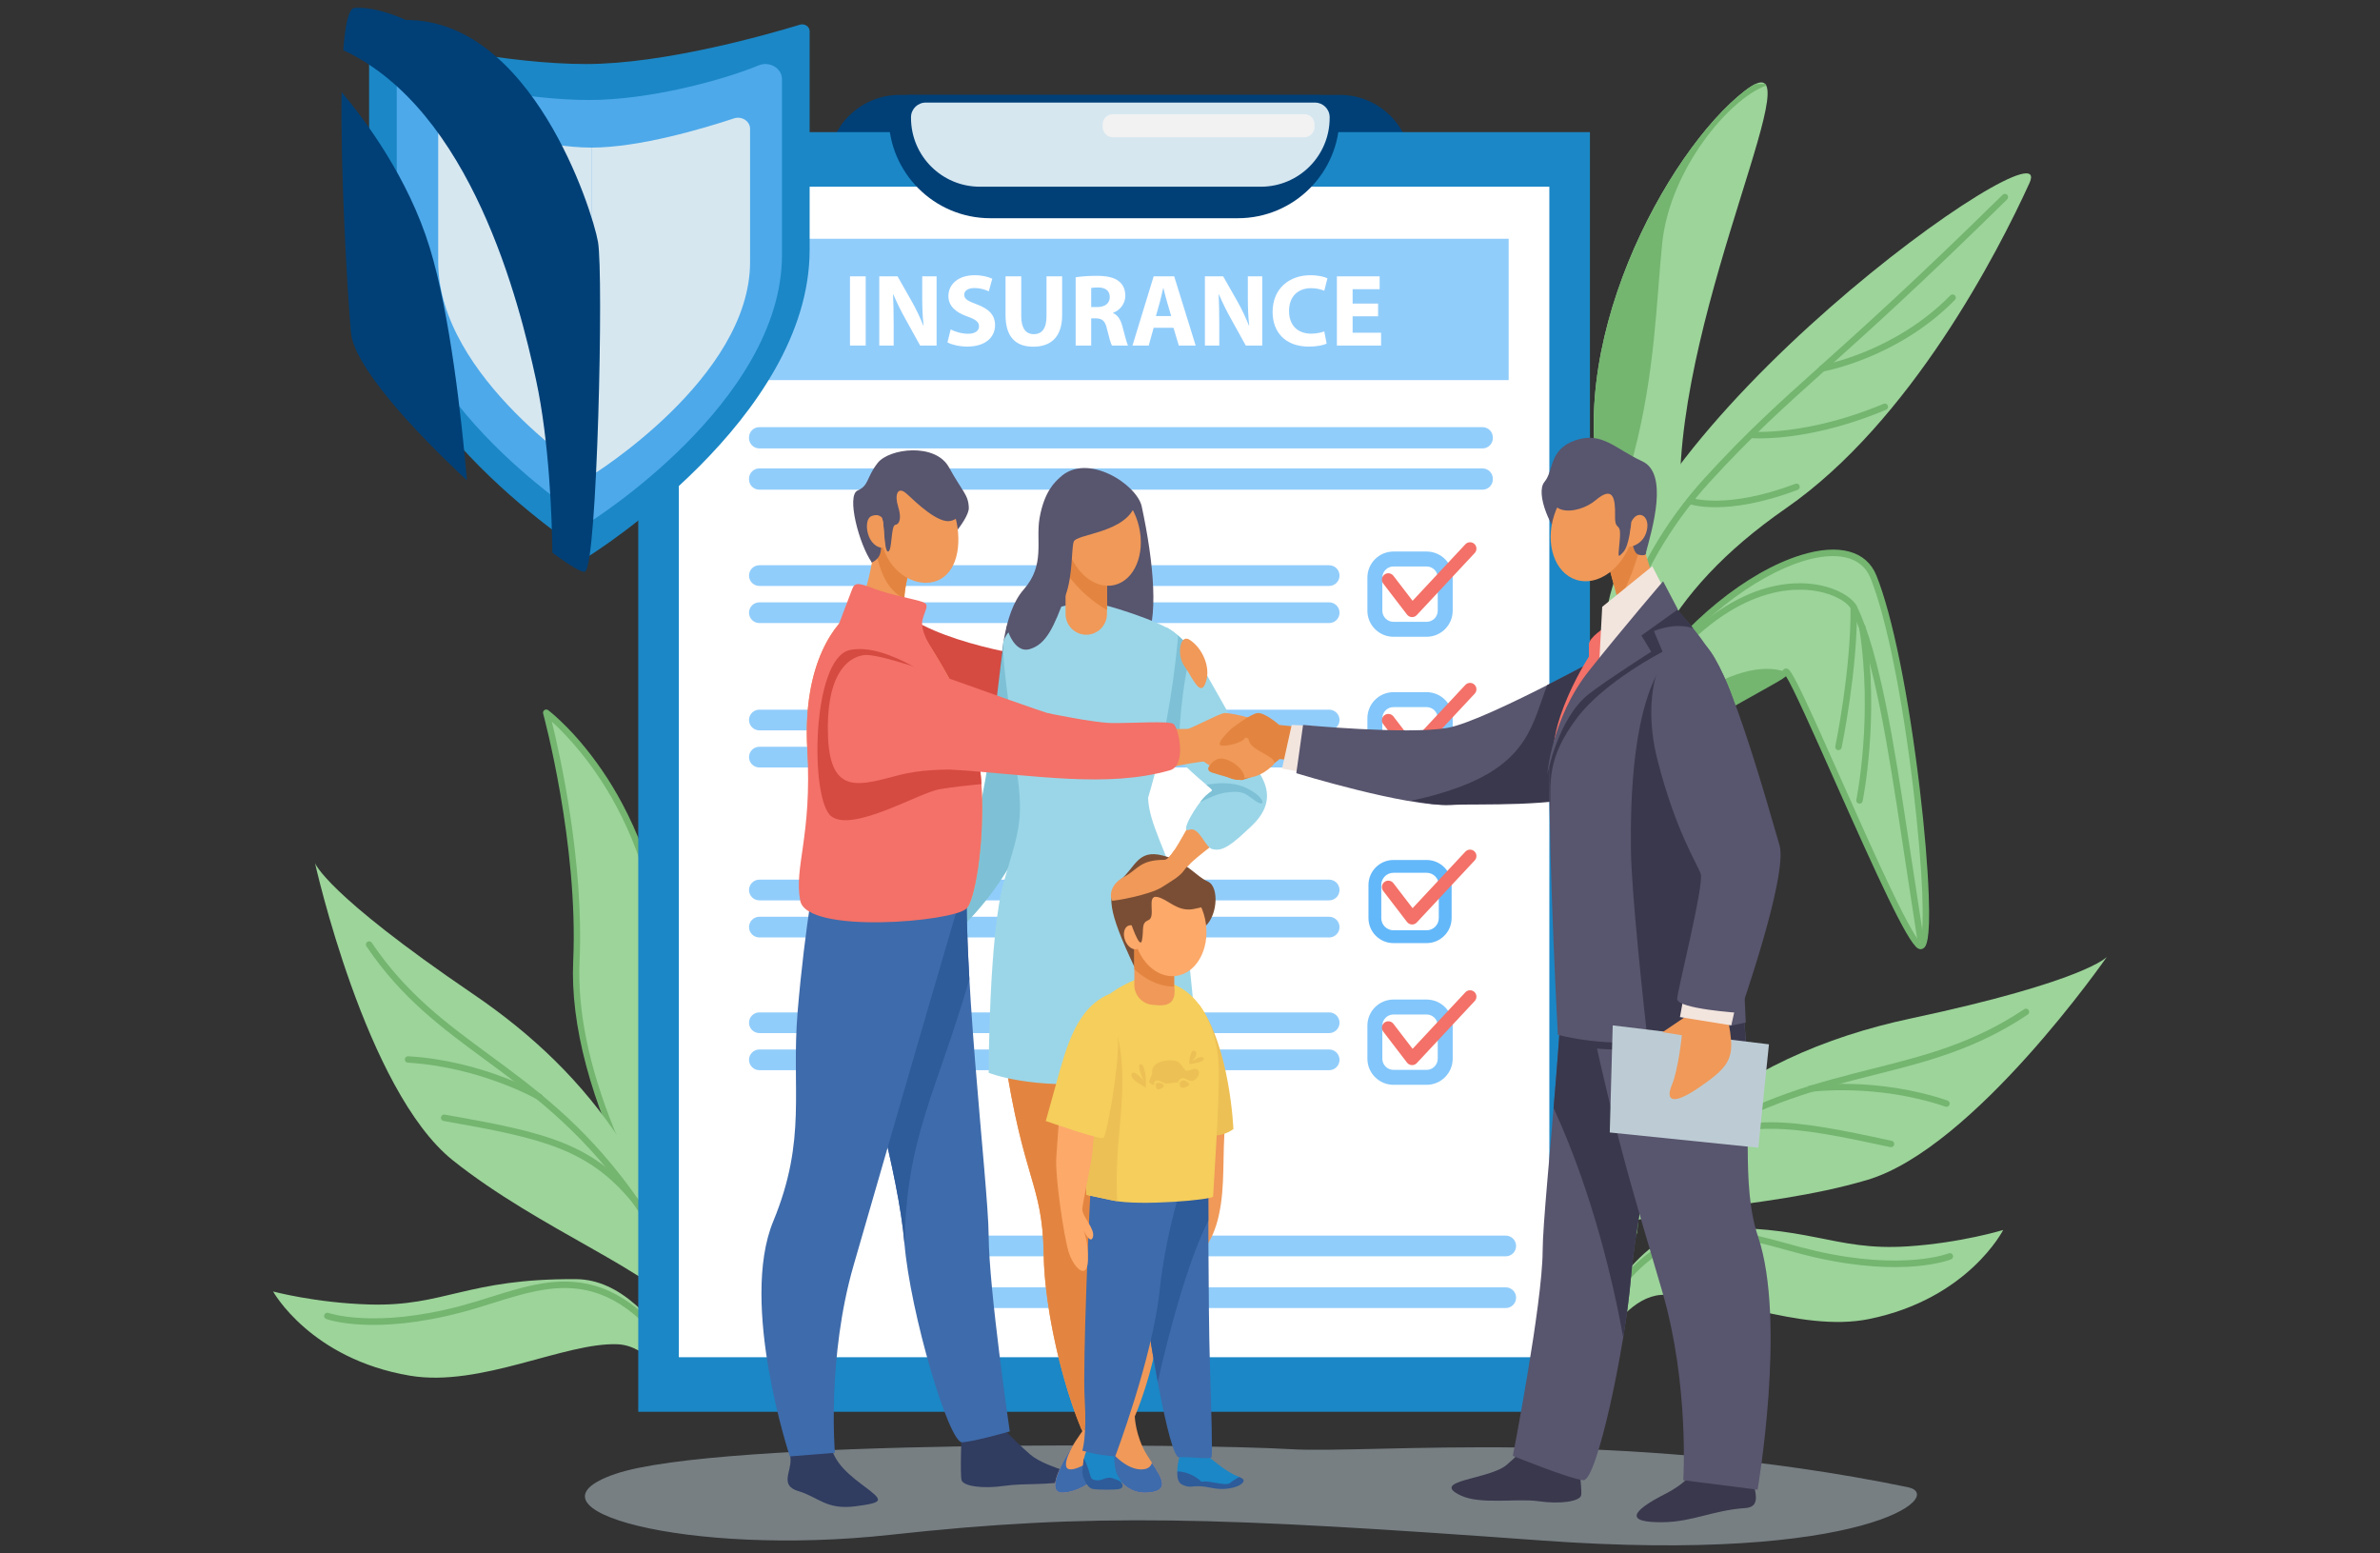 <?xml version="1.0" encoding="UTF-8"?>
<svg xmlns="http://www.w3.org/2000/svg" width="610" height="398" viewBox="0 0 610 398" fill="none">
  <rect x="0" y="0" width="610" height="398" fill="#333333" stroke="none"/>
  <g clip-path="url(#clip0_1603_2310)">
    <path d="M389.743 234.124C423.928 193.761 431.413 176.598 430.578 127.128C429.746 77.657 467.079 7.955 447.21 23.271C427.341 38.588 399.412 89.675 411.336 129.121C423.26 168.565 420.449 181.54 416.257 192.396C412.064 203.249 389.171 230.852 389.171 230.852L389.743 234.124Z" fill="#9CD499"></path>
    <path d="M410.594 207.434C410.707 207.27 410.819 207.103 410.928 206.939C412.576 202.962 420.915 182.432 421.621 172.845C422.404 162.203 413.153 137.573 418.695 116.523C424.237 95.471 424.533 76.853 426.016 62.395C427.976 43.306 443.31 25.246 452.694 21.915C452.609 21.745 452.508 21.606 452.393 21.491L449.883 21.545C449.142 21.895 448.255 22.464 447.21 23.269C427.341 38.583 399.412 89.672 411.336 129.119C423.26 168.562 420.449 181.538 416.257 192.393C415.126 195.32 412.633 199.469 409.598 203.963L410.594 207.434Z" fill="#74B570"></path>
    <path d="M383.385 290.779C407.176 234.017 410.802 213.035 411.303 162.263C411.804 111.49 528.243 29.146 520.167 46.884C512.09 64.621 489.704 108.08 457.826 130.191C425.948 152.302 417.335 175.269 414.658 201.422C411.982 227.575 389.809 283.826 389.809 283.826L384.086 293.432L383.385 290.779Z" fill="#9CD499"></path>
    <path d="M393.739 267.533C393.654 267.533 393.566 267.52 393.481 267.492C393.052 267.35 392.816 266.885 392.959 266.456C393.019 266.278 398.933 248.374 402.899 233.423C406.864 218.468 410.211 191.844 410.293 182.391C410.37 173.748 415.315 146.126 436.999 122.409C447.784 110.615 455.727 103.485 466.723 93.619C477.582 83.874 491.099 71.744 513.289 49.912C513.612 49.594 514.132 49.597 514.45 49.92C514.767 50.243 514.764 50.762 514.441 51.08C492.221 72.939 478.691 85.083 467.82 94.839C456.86 104.675 448.942 111.781 438.214 123.517C416.878 146.853 412.015 173.937 411.941 182.405C411.856 191.939 408.487 218.777 404.491 233.842C400.515 248.841 394.584 266.789 394.524 266.97C394.404 267.317 394.083 267.533 393.739 267.533Z" fill="#74B570"></path>
    <path d="M414.045 315.945C421.925 275.574 420.824 295.733 408.279 238.795C393.922 173.628 470.516 123.785 480.171 147.789C489.827 171.79 496.94 245.143 491.997 242.337C487.052 239.534 458.855 169.484 457.664 172.211C456.474 174.938 408.911 194.278 408.64 218.336C408.369 242.392 422.302 281.887 422.302 281.887L418.692 316.837L414.045 315.945Z" fill="#9CD499"></path>
    <path d="M418.785 316.591C418.733 316.591 418.681 316.585 418.632 316.577L413.988 315.688C413.774 315.647 413.586 315.521 413.462 315.341C413.339 315.16 413.296 314.939 413.337 314.726C414.248 310.059 415.053 306.134 415.701 302.981C419.207 285.908 419.207 285.908 415.178 270.66C413.35 263.742 410.849 254.271 407.48 238.973C404.954 227.502 405.08 215.861 407.855 204.373C410.301 194.248 414.735 184.448 421.03 175.247C431.826 159.465 447.754 146.503 461.613 142.226C471.343 139.222 478.384 141.14 480.935 147.483C485.04 157.687 489.2 178.19 492.065 202.328C493.267 212.453 494.074 222.045 494.34 229.34C494.78 241.448 493.606 242.474 493.105 242.912C492.673 243.292 492.106 243.344 491.595 243.054C488.836 241.489 480.979 224.198 470.185 199.943C464.93 188.138 459.511 175.961 457.76 173.308C456.846 174.06 454.93 175.138 451.17 177.222C437.699 184.691 409.667 200.232 409.461 218.345C409.196 241.979 422.94 281.22 423.077 281.614C423.118 281.729 423.132 281.849 423.121 281.972L419.607 315.858C419.582 316.088 419.464 316.295 419.278 316.432C419.133 316.533 418.961 316.591 418.785 316.591ZM415.105 314.23L418.06 314.797L421.465 281.983C420.458 279.078 407.557 241.432 407.816 218.325C408.03 199.259 436.627 183.403 450.368 175.786C453.526 174.035 456.509 172.38 456.925 171.844C457.084 171.516 457.399 171.314 457.754 171.314C457.765 171.314 457.779 171.314 457.79 171.314C458.466 171.314 458.978 171.456 462.99 180.02C465.352 185.061 468.425 191.967 471.679 199.278C475.809 208.555 480.489 219.069 484.35 227.171C489.348 237.657 491.354 240.658 492.153 241.432C492.443 240.718 493.026 238.133 492.684 229.113C492.407 221.829 491.595 212.292 490.399 202.254C487.552 178.373 483.445 158.13 479.408 148.101C477.213 142.649 470.902 141.08 462.092 143.801C437.943 151.254 398.451 190.389 409.078 238.626C412.442 253.888 414.938 263.343 416.76 270.247C420.887 285.87 420.887 285.87 417.305 303.317C416.667 306.43 415.945 309.942 415.105 314.23Z" fill="#74B570"></path>
    <path d="M390.482 236.979L391.026 236.454C391.087 231.276 391.358 226.181 391.943 221.512C390.23 230.163 390.482 236.979 390.482 236.979Z" fill="#74B570"></path>
    <path d="M413.706 201.05C412.012 204.379 410.846 207.902 410.061 211.414C418.197 191.384 454.834 175.942 457.388 173.009L457.861 172.257C445.064 167.408 422.404 183.958 413.706 201.05Z" fill="#74B570"></path>
    <path d="M492.194 241.303C491.794 241.303 491.444 241.013 491.384 240.606L488.004 218.495C487.788 217.089 487.572 215.656 487.353 214.209C484.214 193.54 480.303 167.818 474.397 156.016C473.444 154.115 468.765 151.241 461.742 151.109C452.188 150.932 433.269 155.86 414.051 190.9C413.832 191.297 413.334 191.444 412.937 191.226C412.54 191.007 412.395 190.509 412.611 190.112C432.245 154.315 451.854 149.282 461.772 149.468C469.558 149.616 474.701 152.956 475.864 155.283C481.885 167.315 485.65 192.098 488.973 213.963C489.192 215.41 489.411 216.84 489.624 218.249L493.004 240.36C493.073 240.808 492.763 241.227 492.317 241.295C492.276 241.301 492.235 241.303 492.194 241.303Z" fill="#74B570"></path>
    <path d="M476.592 205.938C476.537 205.938 476.479 205.933 476.422 205.922C475.979 205.829 475.694 205.394 475.787 204.951C475.831 204.743 480.108 183.761 476.534 160.98C476.463 160.532 476.77 160.113 477.218 160.042C477.667 159.974 478.086 160.278 478.157 160.726C481.778 183.813 477.437 205.074 477.394 205.284C477.311 205.673 476.972 205.938 476.592 205.938Z" fill="#74B570"></path>
    <path d="M471.203 192.227C471.148 192.227 471.091 192.221 471.033 192.208C470.59 192.115 470.305 191.68 470.398 191.237C470.439 191.045 474.438 171.831 474.306 155.655C474.304 155.201 474.668 154.832 475.122 154.829C475.579 154.829 475.946 155.193 475.949 155.644C476.08 172 472.046 191.384 472.005 191.578C471.925 191.961 471.583 192.227 471.203 192.227Z" fill="#74B570"></path>
    <path d="M467.016 95.225C466.622 95.225 466.274 94.941 466.208 94.538C466.134 94.093 466.436 93.669 466.882 93.595C467.065 93.565 485.508 90.337 499.873 75.702C500.191 75.379 500.711 75.373 501.034 75.691C501.357 76.008 501.362 76.528 501.045 76.85C486.294 91.883 467.341 95.181 467.153 95.214C467.106 95.219 467.062 95.225 467.016 95.225Z" fill="#74B570"></path>
    <path d="M451.052 112.338C449.848 112.338 449.15 112.289 449.03 112.278C448.578 112.243 448.241 111.846 448.277 111.395C448.313 110.944 448.709 110.607 449.161 110.643C449.301 110.654 463.359 111.644 482.769 103.485C483.187 103.31 483.669 103.507 483.844 103.922C484.019 104.341 483.822 104.822 483.406 104.997C467.7 111.6 455.658 112.338 451.052 112.338Z" fill="#74B570"></path>
    <path d="M439.681 129.975C435.258 129.975 432.981 129.168 432.795 129.097C432.371 128.938 432.155 128.468 432.311 128.041C432.469 127.617 432.943 127.401 433.367 127.557C433.452 127.587 442.412 130.697 460.163 123.985C460.587 123.824 461.06 124.037 461.222 124.461C461.383 124.885 461.17 125.358 460.746 125.519C451.32 129.086 444.32 129.975 439.681 129.975Z" fill="#74B570"></path>
    <path d="M188.021 344.826C187.424 343.015 145.762 289.951 147.73 246.314C149.106 215.76 139.998 182.637 139.998 182.637C139.998 182.637 169.591 204.803 170.5 253.267C171.061 283.094 170.119 291.72 172.019 299.923C173.918 308.128 191.028 346.642 191.028 346.642L188.021 344.826Z" fill="#9CD499"></path>
    <path d="M191.028 347.465C190.883 347.465 190.736 347.427 190.604 347.348L187.596 345.529C187.438 345.433 187.317 345.288 187.254 345.116C187.126 344.856 186.305 343.677 185.355 342.315C181.099 336.216 171.135 321.927 162.363 304.258C151.375 282.123 146.175 262.613 146.912 246.276C148.266 216.208 139.301 183.184 139.21 182.853C139.117 182.514 139.249 182.156 139.539 181.959C139.829 181.762 140.212 181.77 140.494 181.981C140.8 182.211 148.097 187.744 155.601 199.333C162.511 210.005 170.85 228.024 171.324 253.25C171.512 263.34 171.532 270.941 171.545 277.046C171.573 288.958 171.586 294.395 172.823 299.737C174.684 307.773 191.611 345.925 191.784 346.308C191.929 346.636 191.844 347.019 191.576 347.257C191.417 347.394 191.223 347.465 191.028 347.465ZM187.241 345.083C187.243 345.088 187.246 345.097 187.249 345.105C187.243 345.097 187.243 345.088 187.241 345.083ZM188.645 344.243L189.225 344.593C185.437 335.997 172.862 307.201 171.22 300.109C169.942 294.587 169.928 289.092 169.9 277.052C169.887 270.95 169.868 263.357 169.679 253.281C169.214 228.478 161.036 210.774 154.26 200.29C149.178 192.429 144.104 187.336 141.43 184.927C143.485 193.247 149.695 220.836 148.545 246.35C147.412 271.488 160.248 303.459 186.696 341.374C187.917 343.122 188.42 343.855 188.645 344.243Z" fill="#74B570"></path>
    <path d="M174.583 336.598C176.154 339.448 177.531 344.369 178.694 349.954H181.455C171.904 303.082 151.914 275.577 121.252 254.725C83.279 228.899 80.734 221.156 80.734 221.156C80.734 221.156 93.692 279.439 116.013 297.3C138.335 315.163 169.047 326.552 174.583 336.598Z" fill="#9CD499"></path>
    <path d="M158.299 344.476C162.04 344.629 165.546 346.836 168.663 349.951H175.089C168.026 337.851 158.806 327.865 147.67 327.789C119.566 327.592 113.972 334.853 94.666 334.282C80.892 333.877 70 330.95 70 330.95C70 330.95 79.532 348.242 105.113 352.533C123.2 355.567 144.766 343.926 158.299 344.476Z" fill="#9CD499"></path>
    <path d="M182.298 355.736C181.923 355.736 181.584 355.476 181.499 355.096C177.057 335.474 169.69 318.298 160.193 305.423C148.108 289.04 136.041 280.164 124.374 271.584C113.309 263.444 102.86 255.759 93.922 242.496C93.668 242.121 93.769 241.61 94.144 241.358C94.519 241.106 95.031 241.205 95.282 241.58C104.062 254.604 114.401 262.211 125.346 270.263C137.111 278.917 149.279 287.866 161.512 304.452C171.28 317.693 178.543 334.61 183.097 354.735C183.198 355.178 182.919 355.616 182.479 355.717C182.419 355.728 182.358 355.736 182.298 355.736Z" fill="#74B570"></path>
    <path d="M179.684 359.04C179.394 359.04 179.112 358.884 178.962 358.614C170.166 342.512 161.545 333.743 151.83 331.01C143.261 328.601 134.949 331.205 126.15 333.964C123.654 334.747 121.074 335.556 118.487 336.243C95.819 342.257 84.097 338.168 83.61 337.993C83.183 337.837 82.964 337.367 83.117 336.943C83.271 336.516 83.744 336.298 84.168 336.451C84.283 336.492 95.953 340.523 118.063 334.656C120.614 333.978 123.178 333.177 125.655 332.397C134.692 329.564 143.228 326.886 152.27 329.43C162.44 332.291 171.378 341.314 180.399 357.829C180.615 358.225 180.47 358.726 180.07 358.942C179.953 359.007 179.816 359.04 179.684 359.04Z" fill="#74B570"></path>
    <path d="M138.337 281.964C138.198 281.964 138.055 281.928 137.924 281.852C137.779 281.767 123.29 273.447 104.533 272.312C104.081 272.284 103.736 271.896 103.764 271.442C103.791 270.99 104.182 270.643 104.634 270.673C123.797 271.833 138.605 280.347 138.753 280.432C139.145 280.659 139.276 281.162 139.049 281.554C138.896 281.819 138.619 281.964 138.337 281.964Z" fill="#74B570"></path>
    <path d="M163.663 309.622C163.42 309.622 163.179 309.515 163.018 309.307C151.356 294.428 139.468 291.791 113.69 287.245C113.244 287.166 112.945 286.742 113.025 286.294C113.104 285.848 113.531 285.55 113.977 285.629C140.185 290.249 152.278 292.937 164.312 308.295C164.591 308.651 164.528 309.168 164.172 309.447C164.019 309.564 163.841 309.622 163.663 309.622Z" fill="#74B570"></path>
    <path d="M379.384 358.748C411.254 295.735 444.875 270.545 489.797 260.975C534.718 251.404 540 245.198 540 245.198C540 245.198 505.965 294.267 478.546 302.374C451.126 310.481 418.386 309.428 409.461 316.637C400.537 323.847 384.154 355.755 384.154 355.755L378.629 360.072L379.384 358.748Z" fill="#9CD499"></path>
    <path d="M394.22 380.949C393.947 379.776 407.611 315.97 435.691 314.778C463.77 313.588 469.618 320.644 488.891 319.392C502.64 318.497 513.42 315.188 513.42 315.188C513.42 315.188 504.507 332.805 479.093 337.999C461.123 341.672 439.161 330.803 425.655 331.831C412.149 332.86 402.636 360.681 402.636 360.681L398.966 375.268L394.22 380.949Z" fill="#9CD499"></path>
    <path d="M381.125 355.736C381.013 355.736 380.898 355.712 380.788 355.663C380.375 355.477 380.191 354.99 380.378 354.577C380.424 354.473 385.205 343.981 394.116 331.082C402.348 319.165 415.901 302.677 433.717 291.813C451.315 281.078 465.962 277.388 480.13 273.819C493.311 270.498 505.757 267.361 518.809 258.617C519.187 258.365 519.696 258.464 519.948 258.841C520.199 259.219 520.098 259.727 519.723 259.979C506.433 268.882 493.852 272.052 480.53 275.408C466.482 278.947 451.958 282.61 434.571 293.214C417.015 303.925 403.627 320.21 395.487 331.987C386.65 344.771 381.918 355.151 381.872 355.255C381.738 355.556 381.439 355.736 381.125 355.736Z" fill="#74B570"></path>
    <path d="M397.939 362.593C397.838 362.593 397.737 362.574 397.638 362.536C397.217 362.369 397.009 361.893 397.176 361.472C406.812 337.085 416.547 323.24 427.811 317.898C437.896 313.117 447.587 315.781 457.845 318.604C460.349 319.293 462.941 320.004 465.513 320.592C487.881 325.688 499.337 321.232 499.449 321.186C499.871 321.016 500.35 321.219 500.519 321.64C500.689 322.061 500.486 322.54 500.065 322.709C499.583 322.904 488.015 327.403 465.149 322.195C462.541 321.602 459.933 320.882 457.41 320.19C447.453 317.452 438.05 314.865 428.515 319.383C417.647 324.534 408.175 338.1 398.7 362.076C398.574 362.396 398.265 362.593 397.939 362.593Z" fill="#74B570"></path>
    <path d="M498.888 283.619C498.801 283.619 498.713 283.605 498.625 283.575C480.828 277.541 464.268 279.773 464.104 279.798C463.655 279.858 463.239 279.549 463.176 279.1C463.113 278.652 463.425 278.236 463.874 278.173C464.044 278.148 480.973 275.859 499.154 282.021C499.583 282.166 499.813 282.634 499.668 283.061C499.55 283.403 499.23 283.619 498.888 283.619Z" fill="#74B570"></path>
    <path d="M430.083 295.848C429.798 295.848 429.522 295.7 429.369 295.435C429.144 295.041 429.281 294.54 429.675 294.316C446.621 284.645 458.835 286.721 484.846 292.341C485.289 292.437 485.571 292.875 485.475 293.318C485.379 293.761 484.944 294.042 484.498 293.947C458.912 288.419 446.911 286.37 430.488 295.744C430.362 295.812 430.222 295.848 430.083 295.848Z" fill="#74B570"></path>
    <path d="M212.17 42.751H361.803C361.803 32.568 353.544 24.314 343.355 24.314H230.619C220.43 24.311 212.17 32.565 212.17 42.751Z" fill="#004077"></path>
    <path d="M407.505 33.859H163.589V361.778H407.505V33.859Z" fill="#1B87C6"></path>
    <path d="M397.102 47.844H173.989V347.796H397.102V47.844Z" fill="white"></path>
    <path opacity="0.7" d="M379.981 114.909H194.608C193.158 114.909 191.973 113.725 191.973 112.275V112.095C191.973 110.645 193.158 109.461 194.608 109.461H379.981C381.431 109.461 382.616 110.645 382.616 112.095V112.275C382.616 113.722 381.429 114.909 379.981 114.909Z" fill="#63B8FA"></path>
    <path opacity="0.7" d="M379.981 125.484H194.608C193.158 125.484 191.973 124.299 191.973 122.85V122.669C191.973 121.219 193.158 120.035 194.608 120.035H379.981C381.431 120.035 382.616 121.219 382.616 122.669V122.85C382.616 124.299 381.429 125.484 379.981 125.484Z" fill="#63B8FA"></path>
    <path opacity="0.7" d="M340.67 150.152H194.627C193.166 150.152 191.973 148.957 191.973 147.499C191.973 146.038 193.169 144.846 194.627 144.846H340.67C342.131 144.846 343.324 146.041 343.324 147.499C343.324 148.959 342.131 150.152 340.67 150.152Z" fill="#63B8FA"></path>
    <path opacity="0.7" d="M340.67 159.662H194.627C193.166 159.662 191.973 158.466 191.973 157.009C191.973 155.548 193.169 154.355 194.627 154.355H340.67C342.131 154.355 343.324 155.551 343.324 157.009C343.324 158.469 342.131 159.662 340.67 159.662Z" fill="#63B8FA"></path>
    <path opacity="0.7" d="M340.67 187.161H194.627C193.166 187.161 191.973 185.965 191.973 184.508C191.973 183.047 193.169 181.854 194.627 181.854H340.67C342.131 181.854 343.324 183.05 343.324 184.508C343.324 185.965 342.131 187.161 340.67 187.161Z" fill="#63B8FA"></path>
    <path opacity="0.7" d="M340.67 196.668H194.627C193.166 196.668 191.973 195.473 191.973 194.015C191.973 192.554 193.169 191.362 194.627 191.362H340.67C342.131 191.362 343.324 192.557 343.324 194.015C343.324 195.475 342.131 196.668 340.67 196.668Z" fill="#63B8FA"></path>
    <path opacity="0.7" d="M340.67 230.721H194.627C193.166 230.721 191.973 229.525 191.973 228.068C191.973 226.607 193.169 225.415 194.627 225.415H340.67C342.131 225.415 343.324 226.61 343.324 228.068C343.324 229.525 342.131 230.721 340.67 230.721Z" fill="#63B8FA"></path>
    <path opacity="0.7" d="M340.67 240.228H194.627C193.166 240.228 191.973 239.033 191.973 237.575C191.973 236.117 193.169 234.922 194.627 234.922H340.67C342.131 234.922 343.324 236.117 343.324 237.575C343.324 239.036 342.131 240.228 340.67 240.228Z" fill="#63B8FA"></path>
    <path opacity="0.7" d="M340.67 264.735H194.627C193.166 264.735 191.973 263.54 191.973 262.082C191.973 260.624 193.169 259.429 194.627 259.429H340.67C342.131 259.429 343.324 260.624 343.324 262.082C343.324 263.54 342.131 264.735 340.67 264.735Z" fill="#63B8FA"></path>
    <path opacity="0.7" d="M340.67 274.242H194.627C193.166 274.242 191.973 273.047 191.973 271.589C191.973 270.129 193.169 268.936 194.627 268.936H340.67C342.131 268.936 343.324 270.131 343.324 271.589C343.324 273.05 342.131 274.242 340.67 274.242Z" fill="#63B8FA"></path>
    <path opacity="0.7" d="M385.925 321.94H239.883C238.421 321.94 237.228 320.745 237.228 319.287C237.228 317.83 238.424 316.634 239.883 316.634H385.925C387.386 316.634 388.58 317.83 388.58 319.287C388.58 320.745 387.386 321.94 385.925 321.94Z" fill="#63B8FA"></path>
    <path opacity="0.7" d="M385.925 335.192H239.883C238.421 335.192 237.228 333.997 237.228 332.539C237.228 331.081 238.424 329.886 239.883 329.886H385.925C387.386 329.886 388.58 331.081 388.58 332.539C388.58 333.997 387.386 335.192 385.925 335.192Z" fill="#63B8FA"></path>
    <g opacity="0.8">
      <path d="M365.64 163.179H357.156C353.467 163.179 350.467 160.182 350.467 156.495V148.016C350.467 144.329 353.467 141.331 357.156 141.331H365.64C369.329 141.331 372.329 144.329 372.329 148.016V156.495C372.326 160.179 369.327 163.179 365.64 163.179ZM357.153 145.158C355.577 145.158 354.296 146.438 354.296 148.013V156.492C354.296 158.067 355.577 159.347 357.153 159.347H365.637C367.214 159.347 368.495 158.067 368.495 156.492V148.013C368.495 146.438 367.214 145.158 365.637 145.158H357.153Z" fill="#63B8FA"></path>
    </g>
    <g opacity="0.8">
      <path d="M365.64 199.217H357.156C353.467 199.217 350.467 196.22 350.467 192.533V184.054C350.467 180.367 353.467 177.369 357.156 177.369H365.64C369.329 177.369 372.329 180.367 372.329 184.054V192.533C372.326 196.22 369.327 199.217 365.64 199.217ZM357.153 181.198C355.577 181.198 354.296 182.478 354.296 184.054V192.533C354.296 194.108 355.577 195.388 357.153 195.388H365.637C367.214 195.388 368.495 194.108 368.495 192.533V184.054C368.495 182.478 367.214 181.198 365.637 181.198H357.153Z" fill="#63B8FA"></path>
    </g>
    <path d="M361.926 158.136C361.899 158.136 361.874 158.136 361.847 158.133C361.365 158.108 360.916 157.876 360.624 157.493L354.526 149.542C353.973 148.822 354.11 147.791 354.83 147.242C355.55 146.689 356.579 146.826 357.131 147.545L362.049 153.956L375.575 139.474C376.193 138.812 377.233 138.776 377.895 139.394C378.558 140.013 378.593 141.052 377.975 141.714L363.125 157.613C362.816 157.947 362.381 158.136 361.926 158.136Z" fill="#F37168"></path>
    <path d="M361.926 194.174C361.899 194.174 361.874 194.174 361.847 194.171C361.365 194.146 360.916 193.914 360.624 193.531L354.526 185.58C353.973 184.861 354.11 183.829 354.83 183.28C355.55 182.73 356.579 182.864 357.131 183.583L362.049 189.994L375.575 175.512C376.193 174.85 377.233 174.814 377.895 175.433C378.558 176.051 378.593 177.09 377.975 177.752L363.125 193.651C362.816 193.985 362.381 194.174 361.926 194.174Z" fill="#F37168"></path>
    <path d="M365.64 241.675H357.156C353.62 241.675 350.741 238.801 350.741 235.264V226.785C350.741 223.251 353.617 220.374 357.156 220.374H365.64C369.176 220.374 372.055 223.249 372.055 226.785V235.264C372.052 238.798 369.176 241.675 365.64 241.675ZM357.153 223.653C355.426 223.653 354.022 225.057 354.022 226.782V235.261C354.022 236.987 355.426 238.39 357.153 238.39H365.637C367.364 238.39 368.768 236.987 368.768 235.261V226.782C368.768 225.057 367.364 223.653 365.637 223.653H357.153Z" fill="#63B8FA"></path>
    <g opacity="0.8">
      <path d="M365.64 277.987H357.156C353.467 277.987 350.467 274.989 350.467 271.302V262.823C350.467 259.136 353.467 256.138 357.156 256.138H365.64C369.329 256.138 372.329 259.136 372.329 262.823V271.302C372.326 274.989 369.327 277.987 365.64 277.987ZM357.153 259.968C355.577 259.968 354.296 261.248 354.296 262.823V271.302C354.296 272.878 355.577 274.158 357.153 274.158H365.637C367.214 274.158 368.495 272.878 368.495 271.302V262.823C368.495 261.248 367.214 259.968 365.637 259.968H357.153Z" fill="#63B8FA"></path>
    </g>
    <path d="M361.926 236.905C361.899 236.905 361.874 236.905 361.847 236.902C361.365 236.878 360.916 236.645 360.624 236.262L354.526 228.311C353.973 227.592 354.11 226.561 354.83 226.011C355.55 225.461 356.579 225.595 357.131 226.315L362.049 232.726L375.575 218.243C376.193 217.581 377.233 217.546 377.895 218.164C378.558 218.782 378.593 219.821 377.975 220.483L363.125 236.383C362.816 236.716 362.381 236.905 361.926 236.905Z" fill="#F37168"></path>
    <path d="M361.926 272.943C361.899 272.943 361.874 272.943 361.847 272.941C361.365 272.916 360.916 272.683 360.624 272.301L354.526 264.349C353.973 263.63 354.11 262.599 354.83 262.049C355.55 261.497 356.579 261.633 357.131 262.353L362.049 268.764L375.575 254.281C376.193 253.619 377.233 253.584 377.895 254.202C378.558 254.82 378.593 255.86 377.975 256.521L363.125 272.421C362.816 272.757 362.381 272.943 361.926 272.943Z" fill="#F37168"></path>
    <path d="M317.257 55.921H253.837C239.439 55.921 227.767 44.255 227.767 29.866C227.767 26.797 230.255 24.311 233.325 24.311H337.766C340.837 24.311 343.324 26.797 343.324 29.866C343.324 44.255 331.652 55.921 317.257 55.921Z" fill="#004077"></path>
    <path d="M323.154 47.844H251.136C241.393 47.844 233.495 39.95 233.495 30.213V30.046C233.495 27.97 235.178 26.288 237.255 26.288H337.033C339.11 26.288 340.796 27.97 340.796 30.046V30.213C340.796 39.95 332.897 47.844 323.154 47.844Z" fill="#D6E7F0"></path>
    <path opacity="0.7" d="M386.672 61.183H184.419V97.402H386.672V61.183Z" fill="#63B8FA"></path>
    <path d="M221.886 70.816V88.551H217.857V70.816H221.886Z" fill="white"></path>
    <path d="M225.361 88.551V70.816H230.047L233.733 77.315C234.787 79.183 235.84 81.393 236.629 83.393H236.708C236.445 81.051 236.366 78.655 236.366 75.999V70.816H240.052V88.551H235.84L232.05 81.71C230.996 79.815 229.839 77.526 228.968 75.447L228.889 75.474C228.993 77.816 229.048 80.316 229.048 83.212V88.554H225.361V88.551Z" fill="white"></path>
    <path d="M243.659 84.421C244.738 84.973 246.396 85.526 248.109 85.526C249.951 85.526 250.925 84.763 250.925 83.606C250.925 82.501 250.083 81.869 247.951 81.106C245 80.08 243.079 78.447 243.079 75.868C243.079 72.843 245.608 70.526 249.792 70.526C251.793 70.526 253.268 70.948 254.322 71.421L253.427 74.656C252.715 74.314 251.451 73.814 249.713 73.814C247.975 73.814 247.132 74.605 247.132 75.523C247.132 76.656 248.134 77.154 250.425 78.023C253.558 79.18 255.033 80.813 255.033 83.313C255.033 86.286 252.743 88.814 247.871 88.814C245.843 88.814 243.843 88.288 242.841 87.736L243.659 84.421Z" fill="white"></path>
    <path d="M261.747 70.816V81.027C261.747 84.079 262.904 85.633 264.96 85.633C267.067 85.633 268.225 84.158 268.225 81.027V70.816H272.226V80.764C272.226 86.237 269.462 88.844 264.828 88.844C260.351 88.844 257.718 86.371 257.718 80.712V70.816H261.747Z" fill="white"></path>
    <path d="M275.701 71.054C276.99 70.844 278.914 70.685 281.046 70.685C283.679 70.685 285.521 71.079 286.785 72.08C287.839 72.922 288.417 74.159 288.417 75.792C288.417 78.053 286.81 79.607 285.283 80.16V80.239C286.52 80.739 287.204 81.924 287.653 83.554C288.206 85.553 288.759 87.87 289.101 88.554H284.993C284.703 88.053 284.281 86.606 283.756 84.424C283.282 82.214 282.519 81.609 280.885 81.582H279.673V88.554H275.696V71.054H275.701ZM279.675 78.685H281.254C283.255 78.685 284.44 77.684 284.44 76.133C284.44 74.503 283.334 73.686 281.49 73.661C280.515 73.661 279.963 73.74 279.673 73.792V78.685H279.675Z" fill="white"></path>
    <path d="M295.683 84L294.418 88.551H290.258L295.683 70.816H300.948L306.452 88.551H302.133L300.765 84H295.683ZM300.185 80.999L299.079 77.236C298.764 76.183 298.447 74.867 298.184 73.814H298.132C297.869 74.867 297.607 76.207 297.316 77.236L296.263 80.999H300.185Z" fill="white"></path>
    <path d="M308.819 88.551V70.816H313.505L317.191 77.315C318.245 79.183 319.298 81.393 320.086 83.393H320.166C319.903 81.051 319.824 78.655 319.824 75.999V70.816H323.51V88.551H319.298L315.508 81.71C314.454 79.815 313.297 77.526 312.426 75.447L312.347 75.474C312.451 77.816 312.506 80.316 312.506 83.212V88.554H308.819V88.551Z" fill="white"></path>
    <path d="M340.018 88.053C339.282 88.423 337.624 88.817 335.464 88.817C329.329 88.817 326.17 85.001 326.17 79.949C326.17 73.896 330.489 70.529 335.859 70.529C337.938 70.529 339.518 70.951 340.229 71.32L339.414 74.504C338.598 74.162 337.465 73.847 336.045 73.847C332.859 73.847 330.385 75.767 330.385 79.714C330.385 83.267 332.492 85.504 336.072 85.504C337.284 85.504 338.625 85.242 339.416 84.924L340.018 88.053Z" fill="white"></path>
    <path d="M353.21 81.054H346.68V85.263H353.973V88.554H342.651V70.816H353.604V74.107H346.68V77.791H353.21V81.054Z" fill="white"></path>
    <path d="M334.282 35.177H285.247C283.797 35.177 282.612 33.993 282.612 32.543V31.884C282.612 30.434 283.797 29.25 285.247 29.25H334.282C335.733 29.25 336.918 30.434 336.918 31.884V32.543C336.918 33.99 335.733 35.177 334.282 35.177Z" fill="#F2F2F2"></path>
    <path opacity="0.5" d="M488.94 381.091C414.059 365.695 351.877 372.653 330.352 371.34C308.827 370.03 184.063 368.698 157.705 377.705C131.348 386.712 176.203 399.006 228.238 393.298C280.272 387.59 312.276 388.749 395.118 394.756C477.957 400.762 499.176 383.197 488.94 381.091Z" fill="#BDCCD4"></path>
    <path d="M231.888 157.452C243.128 165.565 267.275 169.101 274.976 169.517C282.678 169.933 270.701 191.152 270.701 191.152C270.701 191.152 249.998 193.649 240.214 191.152C230.43 188.657 231.888 157.452 231.888 157.452Z" fill="#D54A41"></path>
    <path d="M212.6 367.842C212.739 373.389 215.903 376.69 221.064 380.533C226.478 384.559 226.754 385.002 219.261 385.992C211.768 386.983 209.685 383.585 204.69 382.128C199.696 380.67 202.887 377.133 202.608 373.807C202.331 370.479 201.858 365.071 201.858 365.071L212.6 367.842Z" fill="#303C60"></path>
    <path d="M256.311 365.068C256.311 365.068 259.642 368.922 264.084 372.751C268.526 376.581 279.766 377.885 274.352 379.313C268.939 380.741 262.877 379.969 257.305 380.771C251.733 381.572 246.875 380.795 246.459 379.313C246.043 377.828 246.459 367.289 246.459 367.289L256.311 365.068Z" fill="#303C60"></path>
    <path d="M271.648 122.357C278.613 115.746 291.419 124.173 292.626 129.775C295.732 144.186 297.106 159.087 293.326 164.943C289.547 170.797 255.89 174.481 256.3 172.402C256.711 170.323 256.804 157.389 262.379 151.063C267.954 144.736 265.419 138.626 266.44 132.784C267.672 125.754 270.532 123.413 271.648 122.357Z" fill="#58556E"></path>
    <path d="M257.261 164.481C254.888 181.275 252.598 212.893 245.731 220.593C238.862 228.29 235.038 246.645 235.038 246.645C235.038 246.645 257.236 234.528 266.323 204.74C269.172 195.394 262.217 173.576 260.532 171.494C258.843 169.416 257.261 164.481 257.261 164.481Z" fill="#7EC1D6"></path>
    <path d="M305.365 210.604C303.994 212.27 300.319 220.336 298.455 220.336C292.106 220.336 291.638 222.825 288.195 224.646C283.772 226.988 284.708 230.576 285.02 230.784C285.332 230.992 294.744 229.345 297.905 227.286C300.53 225.576 302.393 224.646 303.671 222.773C304.952 220.899 312.191 215.492 312.191 215.492L305.365 210.604Z" fill="#F09959"></path>
    <path d="M298.942 160.786C305.365 164.665 306.545 168.269 312.859 179.226C319.172 190.183 320.284 194.136 322.779 198.088C325.278 202.04 326.11 206.616 320.836 211.611C315.798 216.381 313.447 218.325 310.683 217.581C308.822 217.078 307.35 211.657 304.761 212.639C302.172 213.621 306.75 205.993 309.109 203.843C310.396 202.672 310.913 202.762 310.497 202.226C310.081 201.693 302.172 195.799 295.579 187.268C288.991 178.742 298.942 160.786 298.942 160.786Z" fill="#9BD6E8"></path>
    <path d="M319.104 201.764C315.979 200.361 312.073 200.561 309.205 201.105C309.941 201.726 310.407 202.112 310.5 202.229C310.916 202.762 310.396 202.672 309.112 203.846C308.658 204.261 308.119 204.879 307.566 205.602C309.752 204.445 312.147 203.403 314.109 203.118C319.104 202.391 319.419 203.742 322.019 205.407C324.621 207.068 324.203 204.051 319.104 201.764Z" fill="#7EC1D6"></path>
    <path d="M305.401 166.593C303.68 164.244 301.849 162.542 298.942 160.789C298.942 160.789 288.991 178.743 295.581 187.273C297.675 189.981 299.9 192.421 301.974 194.511C302.111 188.761 302.716 175.917 305.401 166.593Z" fill="#7EC1D6"></path>
    <path d="M274.5 154.853C265.896 156.795 258.952 159.331 257.176 164.32C256.314 166.74 261.306 206.687 266.301 211.126C275.942 219.693 291.835 211.682 291.835 211.682C291.835 211.682 299.052 193.723 301.914 163.573C302.659 160.854 285.453 155.513 282.678 154.96C279.902 154.402 274.5 154.853 274.5 154.853Z" fill="#9BD6E8"></path>
    <path d="M277.398 366.764C277.398 366.764 265.608 383.071 272.686 382.494C279.763 381.917 284.383 374.636 284.383 374.636C284.383 374.636 286.84 382.893 293.915 382.508C300.992 382.125 296.999 377.798 293.915 372.749C291 367.979 290.847 362.976 290.847 362.976L277.398 366.764Z" fill="#F09959"></path>
    <path d="M278.411 162.655C275.491 162.655 273.102 160.267 273.102 157.348V137.584C273.102 134.666 275.491 132.281 278.411 132.281C281.331 132.281 283.717 134.669 283.717 137.584V157.348C283.717 160.267 281.328 162.655 278.411 162.655Z" fill="#F09959"></path>
    <path d="M278.411 132.281C275.491 132.281 273.102 134.669 273.102 137.584V146.531C276.539 151.46 280.562 154.507 283.717 156.317V137.584C283.717 134.669 281.328 132.281 278.411 132.281Z" fill="#E38540"></path>
    <path d="M291.925 134.936C293.584 142.007 290.759 148.713 285.614 149.92C280.469 151.126 274.954 146.372 273.296 139.304C271.637 132.234 274.462 125.528 279.607 124.321C284.749 123.115 290.267 127.869 291.925 134.936Z" fill="#F09959"></path>
    <path d="M267.497 208.747C267.497 208.747 250.95 221.227 256.257 262.104C261.563 302.981 267.185 301.731 267.497 321.388C267.809 341.046 276.238 368.192 281.235 373.498C286.23 378.802 298.499 350.367 298.499 325.125C298.499 310.377 298.507 303.29 301.939 280.2C305.374 257.11 304.651 223.41 290.912 208.744C277.174 194.081 267.497 208.747 267.497 208.747Z" fill="#F09959"></path>
    <path d="M280.899 300.161C280.885 290.487 277.68 269.929 278.411 241.509L257.305 269.623C262.28 302.904 267.207 303.022 267.497 321.391C267.732 336.287 272.631 355.479 277.163 366.212C280.108 367.268 282.086 368.509 282.612 370.066C283.312 372.15 283.778 373.307 284.054 373.641C284.153 373.578 284.254 373.507 284.355 373.43C284.596 371.688 283.334 362.804 281.95 349.88C279.61 328.032 280.912 309.832 280.899 300.161Z" fill="#E38540"></path>
    <path d="M260.061 194.147C262.811 210.306 261.161 212.492 257.302 225.91C253.446 239.326 253.394 274.899 253.394 274.899C253.394 274.899 263.854 279.267 284.095 277.396C304.336 275.526 307.147 273.34 307.147 273.34C307.147 273.34 304.845 238.705 301.936 228.407C299.027 218.11 294.481 211.069 294.257 204.448C294.035 197.826 260.061 194.147 260.061 194.147Z" fill="#9BD6E8"></path>
    <path d="M272.686 382.494C279.763 381.917 284.383 374.636 284.383 374.636C284.383 374.636 286.84 382.893 293.915 382.508C299.993 382.18 297.908 378.941 295.242 374.836C294.998 375.757 294.246 376.622 292.248 376.545C288.069 376.384 284.142 371.307 284.142 371.307C284.142 371.307 276.845 376.925 274.139 376.523C271.435 376.124 275.455 369.62 275.458 369.614C272.45 374.264 267.497 382.918 272.686 382.494Z" fill="#3E6BAB"></path>
    <path d="M314.046 287.259C313.214 296.622 314.082 303.695 312.399 311.392C310.716 319.088 307.174 321.585 307.174 321.585L304.054 285.596L314.046 287.259Z" fill="#F09959"></path>
    <path d="M290.732 247.734C284.002 233.484 283.343 228.804 287.193 225.475C291.044 222.147 291.668 217.571 298.017 219.234C304.366 220.897 306.446 224.537 309.569 225.891C312.692 227.242 312.068 235.669 308.113 237.956C304.158 240.245 290.732 247.734 290.732 247.734Z" fill="#7A4E34"></path>
    <path d="M285.617 371.972C285.617 371.972 285.34 376.294 286.536 378.238C287.732 380.186 288.619 381.069 284.103 381.157C279.588 381.244 278.351 380.095 277.995 377.352C277.642 374.609 277.686 373.785 278.329 372.12C278.969 370.457 285.617 371.972 285.617 371.972Z" fill="#1B87C6"></path>
    <path d="M309.049 372.656C309.049 372.656 314.148 377.232 317.166 378.274C320.185 379.313 315.951 381.603 310.62 380.459C305.289 379.316 305.716 380.875 303.012 379.628C300.305 378.381 302.785 371.74 302.785 371.74L309.049 372.656Z" fill="#1B87C6"></path>
    <path d="M309.676 300.99C309.676 300.99 309.676 335.731 310.092 349.251C310.508 362.774 310.787 371.926 310.516 373.43C310.401 374.062 304.67 373.222 302.172 373.43C299.673 373.638 294.383 342.386 292.188 325.538C289.993 308.686 289.065 296.414 289.065 296.414L309.676 300.99Z" fill="#3E6BAB"></path>
    <path d="M292.191 325.538C293.222 333.469 294.944 344.593 296.734 354.123C299.197 343.259 304.052 323.959 309.698 312.8C309.676 305.927 309.676 300.99 309.676 300.99L296.736 298.115C294.216 298.585 291.717 299.05 289.325 299.494C289.736 304.157 290.65 313.722 292.191 325.538Z" fill="#2E5B9A"></path>
    <path d="M280.116 293.501C279.076 310.56 277.461 349.891 278.009 358.614C278.605 368.08 277.409 371.721 277.409 371.721C277.409 371.721 279.7 372.552 283.447 372.968C285.822 373.23 285.822 373.23 285.822 373.23C285.822 373.23 295.31 348.212 297.185 330.945C299.06 313.678 304.054 300.156 304.054 300.156L280.116 293.501Z" fill="#3E6BAB"></path>
    <path d="M307.237 257.31C315.294 268.122 316.126 289.341 316.126 289.341C316.126 289.341 312.839 291.838 309.695 290.588C306.553 289.341 307.237 257.31 307.237 257.31Z" fill="#EDC055"></path>
    <path d="M298.644 251.577C308.22 253.765 312.174 264.793 312.382 273.529C312.59 282.265 310.926 305.773 310.926 306.605C310.926 307.436 292.193 309.102 285.324 307.644C278.455 306.189 278.455 306.189 278.455 306.189C278.455 306.189 276.58 271.447 278.455 262.919C280.329 254.391 292.609 250.439 292.609 250.439L298.644 251.577Z" fill="#F5CE5C"></path>
    <path d="M295.321 275.197C294.801 272.025 299.049 271.505 300.932 271.765C302.815 272.025 303.263 274.106 304.054 274.366C304.845 274.626 305.937 273.411 306.928 274.122C307.916 274.834 306.772 276.863 305.524 276.967C304.276 277.071 303.545 275.84 302.661 276.404C301.777 276.967 302.141 277.331 301.985 277.331C301.829 277.331 298.707 277.695 298.707 277.695C298.707 277.695 297.355 276.811 296.416 276.915C295.48 277.019 295.833 278.006 295.833 278.006C295.833 278.006 294.281 277.902 294.645 276.811C295.009 275.72 295.321 275.197 295.321 275.197Z" fill="#EDC055"></path>
    <path d="M302.399 277.331C303.348 276.278 304.325 277.279 304.741 277.643C305.157 278.006 304.005 278.726 303.077 278.734C302.147 278.745 302.399 277.331 302.399 277.331Z" fill="#EDC055"></path>
    <path d="M296.26 278.006C296.156 277.227 297.716 277.383 298.187 278.006C298.655 278.63 297.147 279.254 296.679 279.098C296.208 278.944 296.26 278.006 296.26 278.006Z" fill="#EDC055"></path>
    <path d="M293.657 278.734C293.553 278.422 289.547 276.756 290.015 275.249C290.483 273.742 293.137 276.992 293.137 276.992C293.137 276.992 291.317 273.012 292.253 272.7C293.189 272.388 293.553 275.197 293.657 276.029C293.761 276.863 293.657 278.734 293.657 278.734Z" fill="#EDC055"></path>
    <path d="M304.829 272.027C304.829 272.027 305.105 268.647 306.249 269.322C307.393 269.998 305.538 272.027 305.538 272.027C305.538 272.027 307.913 270.156 308.485 271.196C309.057 272.235 304.826 272.681 304.826 272.681V272.027H304.829Z" fill="#EDC055"></path>
    <path d="M286.58 293.501C287.423 282.891 289.692 268.122 283.239 257.512L281.512 257.31C280.069 258.893 278.925 260.761 278.452 262.922C276.577 271.45 278.452 306.192 278.452 306.192C278.452 306.192 278.452 306.192 285.321 307.647C285.633 307.713 285.97 307.773 286.328 307.828C286.172 304.753 286.085 299.74 286.58 293.501Z" fill="#EDC055"></path>
    <path d="M295.833 257.512C293.028 257.512 290.735 255.217 290.735 252.416V243.054C290.735 240.25 293.031 237.958 295.833 237.958C298.638 237.958 300.932 240.253 300.932 243.054V252.416C301.671 257.309 299.12 257.933 295.833 257.512Z" fill="#F09959"></path>
    <path d="M300.932 252.827V240.453C300.932 239.08 299.807 237.956 298.433 237.956H293.23C291.857 237.956 290.732 239.08 290.732 240.453V248.39C294.777 252.044 298.466 252.837 300.932 252.827Z" fill="#E38540"></path>
    <path d="M309.071 236.673C309.999 243.371 306.597 249.375 301.474 250.083C296.35 250.792 291.443 245.939 290.516 239.241C289.588 232.543 292.99 226.539 298.113 225.831C303.236 225.122 308.143 229.974 309.071 236.673Z" fill="#FCA96A"></path>
    <path d="M281.331 257.512C271.999 261.672 271.167 291.838 270.751 296.414C270.335 300.99 272.625 316.594 273.873 320.754C275.121 324.914 278.654 328.213 278.841 323.035C279.027 317.857 277.62 315.139 277.62 315.139C277.62 315.139 279.492 319.091 280.119 317.01C280.743 314.928 277.412 311.81 277.412 309.936C277.412 308.063 280.119 297.038 280.119 293.501C280.119 289.964 285.321 278.523 285.321 269.161C285.321 259.801 281.331 257.512 281.331 257.512Z" fill="#FCA96A"></path>
    <path d="M284.481 254.665C275.953 258.135 273.356 268.121 270.699 277.689C268.041 287.259 268.041 287.259 268.041 287.259C268.041 287.259 281.988 292.193 282.82 291.597C283.652 291.004 286.774 273.737 286.566 266.664C286.361 259.591 284.481 254.665 284.481 254.665Z" fill="#F5CE5C"></path>
    <path d="M292.409 239.414C293.036 241.066 292.639 242.75 291.52 243.174C290.401 243.598 288.986 242.603 288.359 240.951C287.732 239.299 288.129 237.614 289.248 237.19C290.368 236.763 291.783 237.762 292.409 239.414Z" fill="#FCA96A"></path>
    <path d="M289.588 235.773C289.588 235.773 292.18 243.803 292.705 240.88C293.23 237.956 292.399 236.605 294.374 235.773C296.353 234.942 293.75 229.324 296.561 229.843C299.372 230.363 301.66 233.755 305.929 232.942C310.196 232.13 311.966 231.194 310.196 228.801C308.428 226.408 293.854 224.121 293.854 224.121L287.661 231.214L289.588 235.773Z" fill="#7A4E34"></path>
    <path d="M303.014 380.457C305.721 381.704 305.294 380.145 310.623 381.288C315.954 382.431 320.834 379.625 317.818 378.583C317.747 378.558 317.673 378.531 317.599 378.504C316.608 379.001 315.642 379.707 315.226 380.041C314.531 380.596 312.727 380.18 310.245 379.765C307.763 379.349 308.192 380.065 307.593 379.417C306.994 378.772 304.553 377.068 301.769 377.065C301.671 378.547 301.912 379.951 303.014 380.457Z" fill="#2E5B9A"></path>
    <path d="M277.776 373.671C279.995 378.192 278.936 378.999 280.811 379.311C282.686 379.625 283.318 378.164 285.321 378.862C287.325 379.559 287.048 379.557 287.502 380.109C287.957 380.664 287.749 381.34 286.917 381.556C286.085 381.772 281.783 381.824 280.116 381.556C278.452 381.288 277.341 378.175 277.409 377.062C277.48 375.949 277.776 373.671 277.776 373.671Z" fill="#2E5B9A"></path>
    <path d="M223.467 144.151C220.18 139.537 216.877 126.974 219.814 125.692C222.75 124.409 222.014 122.39 224.951 118.632C227.887 114.874 239.721 113.405 243.205 119.732C246.692 126.058 248.186 126.698 248.309 130.092C248.432 133.484 240.085 141.919 240.085 141.919L223.467 144.151Z" fill="#58556E"></path>
    <path d="M301.006 217.836C300.048 219.272 299.131 220.336 298.455 220.336C292.106 220.336 291.638 222.825 288.195 224.646C283.772 226.988 284.708 230.576 285.02 230.784C285.332 230.992 294.744 229.345 297.905 227.286C300.53 225.576 302.393 224.646 303.671 222.773C303.915 222.415 304.38 221.928 304.966 221.375C303.54 220.322 302.215 219.132 301.006 217.836Z" fill="#F09959"></path>
    <path d="M225.643 127.913C225.643 127.913 223.56 153.524 218.982 156.32C214.403 159.118 205.659 169.52 206.91 191.986C208.158 214.452 209.825 224.143 211.489 232.822C213.152 241.498 244.376 236.211 247.707 232.822C251.038 229.433 254.784 198.436 247.707 182.73C240.63 167.022 232.72 158.147 231.888 154.263C231.056 150.379 236.467 134.778 236.467 134.778L225.643 127.913Z" fill="#F09959"></path>
    <path d="M231.804 153.423C231.7 148.527 236.467 134.778 236.467 134.778L225.643 127.913C225.643 127.913 225.189 133.495 224.239 139.734C225.643 148.404 228.454 151.733 231.804 153.423Z" fill="#E38540"></path>
    <path d="M245.405 135.109C246.448 142.633 243.856 148.522 238.435 149.271C233.016 150.021 226.82 145.349 225.777 137.825C224.734 130.3 228.281 123.594 233.703 122.844C239.124 122.095 244.363 127.584 245.405 135.109Z" fill="#F09959"></path>
    <path d="M304.829 163.901C308.017 165.882 310.445 170.835 309.049 174.858C307.653 178.882 305.721 173.721 303.597 170.767C301.474 167.815 302.445 162.422 304.829 163.901Z" fill="#F09959"></path>
    <path d="M248.139 217.735C245.953 244.006 253.345 303.29 253.397 316.708C253.449 330.124 258.81 366.814 258.81 366.814C258.81 366.814 250.069 369.324 246.634 369.614C243.2 369.907 233.281 336.363 231.812 318.579C230.345 300.793 221.062 269.232 221.062 269.232L224.242 215.082L248.139 217.735Z" fill="#3E6BAB"></path>
    <path d="M248.139 217.735L224.239 215.082L221.059 269.232C221.059 269.232 230.342 300.795 231.809 318.579C231.828 318.812 231.85 319.047 231.872 319.285C232.05 291.873 240.025 279.973 248.451 250.947C247.729 238.202 247.431 226.238 248.139 217.735Z" fill="#2E5B9A"></path>
    <path d="M247.203 226.533C235.963 264.601 225.66 300.483 218.793 324.2C211.924 347.914 213.987 372.292 213.987 372.292L202.435 373.214C202.435 373.214 189.444 334.126 198.185 312.969C206.926 291.813 202.769 279.067 204.43 259.3C206.305 237.001 209.452 220.708 209.452 220.708L247.203 226.533Z" fill="#3E6BAB"></path>
    <path d="M247.707 182.73C243.906 174.295 239.866 167.832 236.809 163.051C235.46 162.862 233.752 162.692 231.812 162.654C228.591 162.591 222.98 158.458 219.636 155.745C219.422 155.989 219.203 156.183 218.979 156.32C214.4 159.118 205.656 169.519 206.907 191.986C208.155 214.452 203.437 222.124 205.104 230.8C206.768 239.476 244.376 236.208 247.707 232.819C251.038 229.433 254.784 198.435 247.707 182.73Z" fill="#F37168"></path>
    <path d="M218.426 150.934L215.046 159.845L236.467 168.548L238.941 166.426C238.941 166.426 235.635 161.615 236.467 158.702C237.299 155.789 238.271 154.957 236.467 154.263C234.664 153.571 228.249 152.46 224.239 150.934C220.23 149.411 219.124 149.099 218.426 150.934Z" fill="#F37168"></path>
    <path d="M251.533 200.916C251.106 194.229 249.954 187.708 247.707 182.727C246.881 180.892 246.04 179.155 245.206 177.503L242.504 176.33C242.504 176.33 227.518 164.372 217.734 166.604C207.95 168.836 207.534 205.257 213.155 209.25C218.777 213.243 235.635 203.107 240.84 202.226C244.218 201.657 248.761 201.181 251.533 200.916Z" fill="#D54A41"></path>
    <path d="M289.522 185.949C283.408 185.938 277.149 185.43 271.96 183.838C256.35 179.054 227.126 167.093 221.379 167.875C216.874 168.488 211.595 173.436 212.219 188.829C212.843 204.223 220.753 201.102 230.632 198.577C240.512 196.053 253.843 197.598 271.958 198.577C278.096 198.908 284.82 197.921 291.027 196.469C290.694 192.943 290.179 189.448 289.522 185.949Z" fill="#F37168"></path>
    <path d="M312.005 187.079C310.946 186.505 301.939 186.975 293.329 186.756C293.865 189.762 295.258 194.735 295.581 197.771C304.813 195.082 312.18 194.817 312.18 194.817C312.18 194.817 313.921 188.121 312.005 187.079Z" fill="#F09959"></path>
    <path d="M284.837 185.271C290.357 185.359 299.509 184.672 300.768 185.506C302.027 186.341 304.254 196.143 299.843 197.393C283.715 201.969 265.605 198.682 243.958 197.205C222.31 195.73 268.474 182.728 268.474 182.728C268.474 182.728 280.245 185.2 284.837 185.271Z" fill="#F37168"></path>
    <path d="M223.467 144.151C227.143 142.335 225.317 138.807 225.638 136.465C225.958 134.124 224.937 132.251 225.813 132.409C226.691 132.568 226.494 141.391 227.603 141.334C228.711 141.277 228.298 134.677 229.466 134.493C230.635 134.31 231.095 132.666 230.178 129.775C229.261 126.884 229.995 124.316 232.471 126.608C234.948 128.9 240.452 134.217 243.662 133.484C246.872 132.751 246.689 129.45 246.415 129.083C246.139 128.717 237.885 119.456 237.885 119.456L221.557 128.807L221.097 137.332L223.467 144.151Z" fill="#58556E"></path>
    <path d="M226.398 134.14C226.617 136.359 226.694 139.72 226.886 140.201C225.43 140.795 223.569 139.602 222.726 137.54C221.883 135.478 221.962 132.77 223.435 132.223C224.354 131.884 226.144 131.558 226.398 134.14Z" fill="#F09959"></path>
    <path d="M291.03 129.162C288.715 136.651 275.808 136.755 275.184 138.837C274.56 140.918 274.993 147.419 273.102 152.567C270.083 160.789 268.145 165.083 263.942 166.333C259.741 167.58 257.973 160.625 257.973 160.625C257.973 160.625 265.504 150.696 265.92 150.488C266.336 150.28 270.299 124.901 270.299 124.901C270.299 124.901 280.387 123.052 280.907 122.781C281.427 122.511 288.712 125.735 288.712 125.735L291.03 129.162Z" fill="#58556E"></path>
    <path d="M302.426 187.473C304.033 187.473 312.254 182.873 313.814 182.728C315.377 182.583 321.515 184.254 321.515 184.254C321.515 184.254 309.67 193.43 309.451 193.313C309.235 193.195 302.426 187.473 302.426 187.473Z" fill="#F09959"></path>
    <path d="M336.918 195.38L327.968 194.51C327.968 194.51 323.176 198.753 318.808 199.737C314.441 200.722 310.899 196.048 310.899 196.048L317.681 188.105L329.635 186.756L338.691 187.684L336.918 195.38Z" fill="#E38540"></path>
    <path d="M307.147 194.147C307.147 194.147 312.67 198.591 317.352 199.228C322.035 199.866 324.638 197.587 326.304 196.047C327.968 194.51 322.766 192.929 320.894 191.094C319.019 189.262 320.374 186.226 320.374 186.226H312.194L307.147 194.147Z" fill="#F09959"></path>
    <path d="M336.918 186.757L327.864 185.764C327.864 185.764 324.118 182.457 322.243 182.73C320.371 183.004 315.574 186.757 315.574 186.757C315.574 186.757 311.468 190.594 312.9 191.01C314.331 191.425 318.494 190.217 319.014 189.259C319.534 188.305 317.974 189.59 322.656 189.259C327.339 188.928 327.859 188.102 327.859 188.102L336.912 188.824V186.757H336.918Z" fill="#E38540"></path>
    <path d="M309.821 196.472C311.003 194.653 312.653 193.57 315.576 195.183C318.499 196.797 319.35 199.067 318.811 199.737C318.272 200.407 312.768 198.624 310.705 198.003C309.104 197.519 309.821 196.472 309.821 196.472Z" fill="#E38540"></path>
    <path d="M421.875 141.531C423.446 135.612 427.751 121.334 420.904 118.205C414.054 115.076 410.63 110.479 403.78 112.828C396.93 115.175 398.301 120.555 395.854 123.487C393.407 126.419 397.518 136.006 401.432 139.427C405.345 142.849 421.875 141.531 421.875 141.531Z" fill="#58556E"></path>
    <path d="M336.833 186.013L331.066 185.764L328.592 196.939L338.283 198.764L336.833 186.013Z" fill="#F2E5DE"></path>
    <path d="M428.455 164.265C437.508 176.981 431.993 186.702 420.701 194.945C409.409 203.189 382.827 205.763 371.587 206.261C360.347 206.758 332.246 198.137 332.246 198.137L333.981 185.766C333.981 185.766 360.591 188.304 370.895 186.54C381.199 184.773 417.729 164.268 417.729 164.268H428.455V164.265Z" fill="#58556E"></path>
    <path d="M407.343 169.93C404.116 171.653 400.392 173.611 396.549 175.567C392.819 185.271 391.771 195.219 373.667 201.821C369.466 203.353 365.479 204.42 361.8 205.15C365.583 205.919 369.023 206.373 371.587 206.261C379.734 205.9 398.049 206.944 410.652 203.03C410.271 193.348 407.663 178.037 407.343 169.93Z" fill="#3A384D"></path>
    <path d="M417.937 129.428L424.806 151.725L410.652 169.131L414.814 154.184L410.652 138.891L417.937 129.428Z" fill="#F09959"></path>
    <path d="M417.937 129.428L410.652 138.891L414.79 154.096C417.362 149.654 419.505 144.31 420.701 138.404L417.937 129.428Z" fill="#E38540"></path>
    <path d="M418.172 138.432C415.805 145.795 409.442 150.335 403.963 148.574C398.481 146.813 395.955 139.419 398.323 132.056C400.69 124.693 407.05 120.153 412.532 121.915C418.014 123.676 420.54 131.069 418.172 138.432Z" fill="#F09959"></path>
    <path d="M411.415 160.77C411.415 160.77 407.231 163.267 407.242 165.209C407.253 167.151 407.242 168.261 407.242 168.261C407.242 168.261 403.646 173.764 400.871 180.859C398.096 187.954 398.241 191.559 398.241 191.559L415.838 164.798L411.415 160.77Z" fill="#F37168"></path>
    <path d="M436.18 371.772C436.041 377.319 429.919 381.239 427.015 382.71C417.907 387.332 416.331 390.218 426.32 390.073C433.879 389.961 439.087 387.01 447.275 386.454C452.467 386.102 448.726 380.339 449.005 377.01C449.281 373.681 446.922 368.999 446.922 368.999L436.18 371.772Z" fill="#3A384D"></path>
    <path d="M392.469 368.999C392.469 368.999 390.63 371.529 386.19 375.358C381.749 379.187 366.097 379.313 374.431 383.243C379.494 385.631 388.812 383.9 394.384 384.701C399.956 385.503 404.814 384.729 405.23 383.243C405.646 381.758 404.089 371.616 404.089 371.616L392.469 368.999Z" fill="#3A384D"></path>
    <path d="M400.641 221.665C402.827 247.936 395.435 307.22 395.383 320.639C395.331 334.057 387.745 373.08 387.745 373.08C387.745 373.08 402.389 379.02 405.824 379.31C409.259 379.603 416.536 345.274 418.003 327.487C419.47 309.701 427.716 273.162 427.716 273.162L424.535 219.012L400.641 221.665Z" fill="#58556E"></path>
    <path d="M416.038 342.695C416.946 337.137 417.647 331.823 418.006 327.488C419.472 309.701 427.718 273.162 427.718 273.162L426.656 255.097L400.331 254.722C399.784 264.391 398.988 274.513 398.191 283.928C408.306 305.959 413.586 329.17 416.038 342.695Z" fill="#3A384D"></path>
    <path d="M401.577 230.464C411.757 285.596 419.253 307.521 426.123 331.235C432.992 354.949 431.427 379.313 431.427 379.313L450.472 381.742C450.472 381.742 457.919 338.584 450.595 316.897C446.101 303.594 449.076 285.566 447.415 265.799C445.543 243.5 443.917 220.705 443.917 220.705L401.577 230.464Z" fill="#58556E"></path>
    <path d="M441.17 249.711L408.257 263.918C408.405 264.596 408.109 267.949 408.257 268.617C424.379 269.959 434.579 268.433 447.784 271.625C447.481 267.758 446.865 258.641 446.608 254.722L441.17 249.711Z" fill="#3A384D"></path>
    <path d="M427.207 153.757C440.945 166.746 445.943 180.474 445.477 188.017C444.541 203.288 447.448 262.014 447.448 262.014C447.448 262.014 439.377 263.849 425.855 266.322C412.332 268.791 399.286 265.178 399.286 265.178C399.286 265.178 396.998 223.224 397.105 196.876C397.168 180.813 427.207 153.757 427.207 153.757Z" fill="#58556E"></path>
    <path d="M440.658 263.455C441.014 256.511 443.501 207.631 443.113 206.857C442.697 206.025 426.875 169.134 426.875 169.134C418.411 180.646 417.877 204.639 418.006 217.538C418.12 229.159 421.624 260.704 422.316 266.839C423.487 266.71 424.67 266.54 425.855 266.324C431.815 265.23 436.867 264.232 440.658 263.455Z" fill="#3A384D"></path>
    <path d="M426.126 150.231L423.487 145.097L410.652 155.499L409.888 169.749L426.126 150.231Z" fill="#F2E5DE"></path>
    <path d="M423.903 161.741C423.903 161.741 429.139 159.339 433.961 161.011C431.98 158.587 430.162 156.18 427.204 153.382C427.204 153.382 397.168 180.438 397.102 196.502C397.086 200.427 397.181 204.406 397.357 208.334C397.455 200.287 396.292 194.472 404.196 183.967C411.202 174.656 426.123 167.012 426.123 167.012L423.903 161.741Z" fill="#3A384D"></path>
    <path d="M426.262 148.954L430.039 156.167L420.701 162.851L423.211 167.012C423.211 167.012 411.955 174.167 407.242 177.829C399.343 183.967 396.568 198.493 396.568 198.493C396.568 198.493 397.679 183.967 407.242 171.921C415.986 160.904 426.262 148.954 426.262 148.954Z" fill="#58556E"></path>
    <path d="M413.342 262.758L453.384 267.613L450.669 294.103L412.587 290.202L413.342 262.758Z" fill="#BDCCD4"></path>
    <path d="M436.257 245.622L432.231 260.373L426.126 264.492L431.071 265.288C431.071 265.288 430.176 274.057 428.498 278.044C426.821 282.03 428.624 283.359 435.425 278.709C442.226 274.059 444.112 271.8 443.655 266.352C443.198 260.903 441.95 260.241 442.642 255.723C443.334 251.205 436.12 244.692 436.12 244.692L436.257 245.622Z" fill="#F09959"></path>
    <path d="M431.96 253.059L430.573 260.632L443.734 262.758L445.912 253.059H431.96Z" fill="#F2E5DE"></path>
    <path d="M435.584 164.265C440.546 166.303 446.859 184.379 456.093 216.58C458.324 224.362 445.912 259.574 445.912 259.574C445.912 259.574 430.056 258.565 429.858 256.021C429.746 254.563 436.832 226.618 435.896 223.927C434.96 221.235 429.492 213.027 424.804 194.702C420.116 176.376 426.547 160.554 435.584 164.265Z" fill="#58556E"></path>
    <path d="M398.714 120.946C393.799 133.268 404.475 131.996 408.966 128.183C413.457 124.37 414.037 127.666 413.947 132.193C413.862 136.443 415.559 133.336 415.167 138.128C414.776 142.92 414.467 143.147 416.041 141.484C417.614 139.821 418.107 133.757 418.107 133.757C418.107 133.757 417.74 141.607 419.984 142.143C422.228 142.679 421.875 141.533 421.875 141.533L422.382 128.38L412.488 117.33C412.488 117.33 399.795 117.429 399.781 117.82C399.768 118.205 398.714 120.946 398.714 120.946Z" fill="#58556E"></path>
    <path d="M418.107 133.755C419.631 130.429 422.986 131.996 422.092 135.907C421.197 139.819 417.516 140.171 417.516 140.171L418.107 133.755Z" fill="#F09959"></path>
    <path d="M150.179 16.409C170.336 16.409 196.817 8.83 204.997 6.333C206.234 5.955 207.512 6.798 207.512 7.996V64.025C207.512 107.32 151.055 142.417 151.055 142.417C151.055 142.417 94.601 107.32 94.601 64.025V10.594C94.601 9.445 95.783 8.608 96.996 8.898C104.782 10.761 130.031 16.409 150.179 16.409Z" fill="#1B87C6"></path>
    <path opacity="0.7" d="M151.058 25.627C166.178 25.627 184.977 20.671 194.422 16.759C197.238 15.594 200.429 17.479 200.429 20.312V65.275C200.429 103.138 151.058 133.832 151.058 133.832C151.058 133.832 101.686 103.138 101.686 65.275V22.268C101.686 19.547 104.648 17.667 107.428 18.614C116.782 21.803 135.795 25.627 151.058 25.627Z" fill="#63B8FA"></path>
    <path d="M151.578 37.822V121.868C151.578 121.868 112.313 96.863 112.313 67.151V33.091C112.313 31.105 114.481 29.737 116.506 30.44C123.841 32.987 139.377 37.822 151.578 37.822Z" fill="#D6E7F0"></path>
    <path d="M151.578 37.823V121.868C151.578 121.868 192.246 96.864 192.246 67.152V33.012C192.246 31.048 190.12 29.675 188.106 30.342C180.495 32.861 163.937 37.823 151.578 37.823Z" fill="#D6E7F0"></path>
    <path d="M110.143 63.475C115.354 80.455 118.304 107.257 119.686 123.104C105.129 109.541 90.674 93.537 89.946 85.176C89.034 74.717 87.25 44.559 87.559 23.594C93.577 30.741 104.645 45.56 110.143 63.475Z" fill="#004077"></path>
    <path d="M137.399 97.402C133.126 77.603 120.852 28.187 87.983 12.859C88.465 6.333 89.365 2.118 90.873 2.028C96.894 1.664 104.01 5.127 104.01 5.127C136.12 4.943 151.813 53.629 153.272 62.018C154.731 70.406 153.088 144.474 149.988 146.462C149.312 146.897 146.14 145.013 141.578 141.629C141.463 132.721 140.8 113.176 137.399 97.402Z" fill="#004077"></path>
  </g>
  <defs>
    <clipPath id="clip0_1603_2310">
      <rect width="470" height="394" fill="white" transform="translate(70 2)"></rect>
    </clipPath>
  </defs>
</svg>
